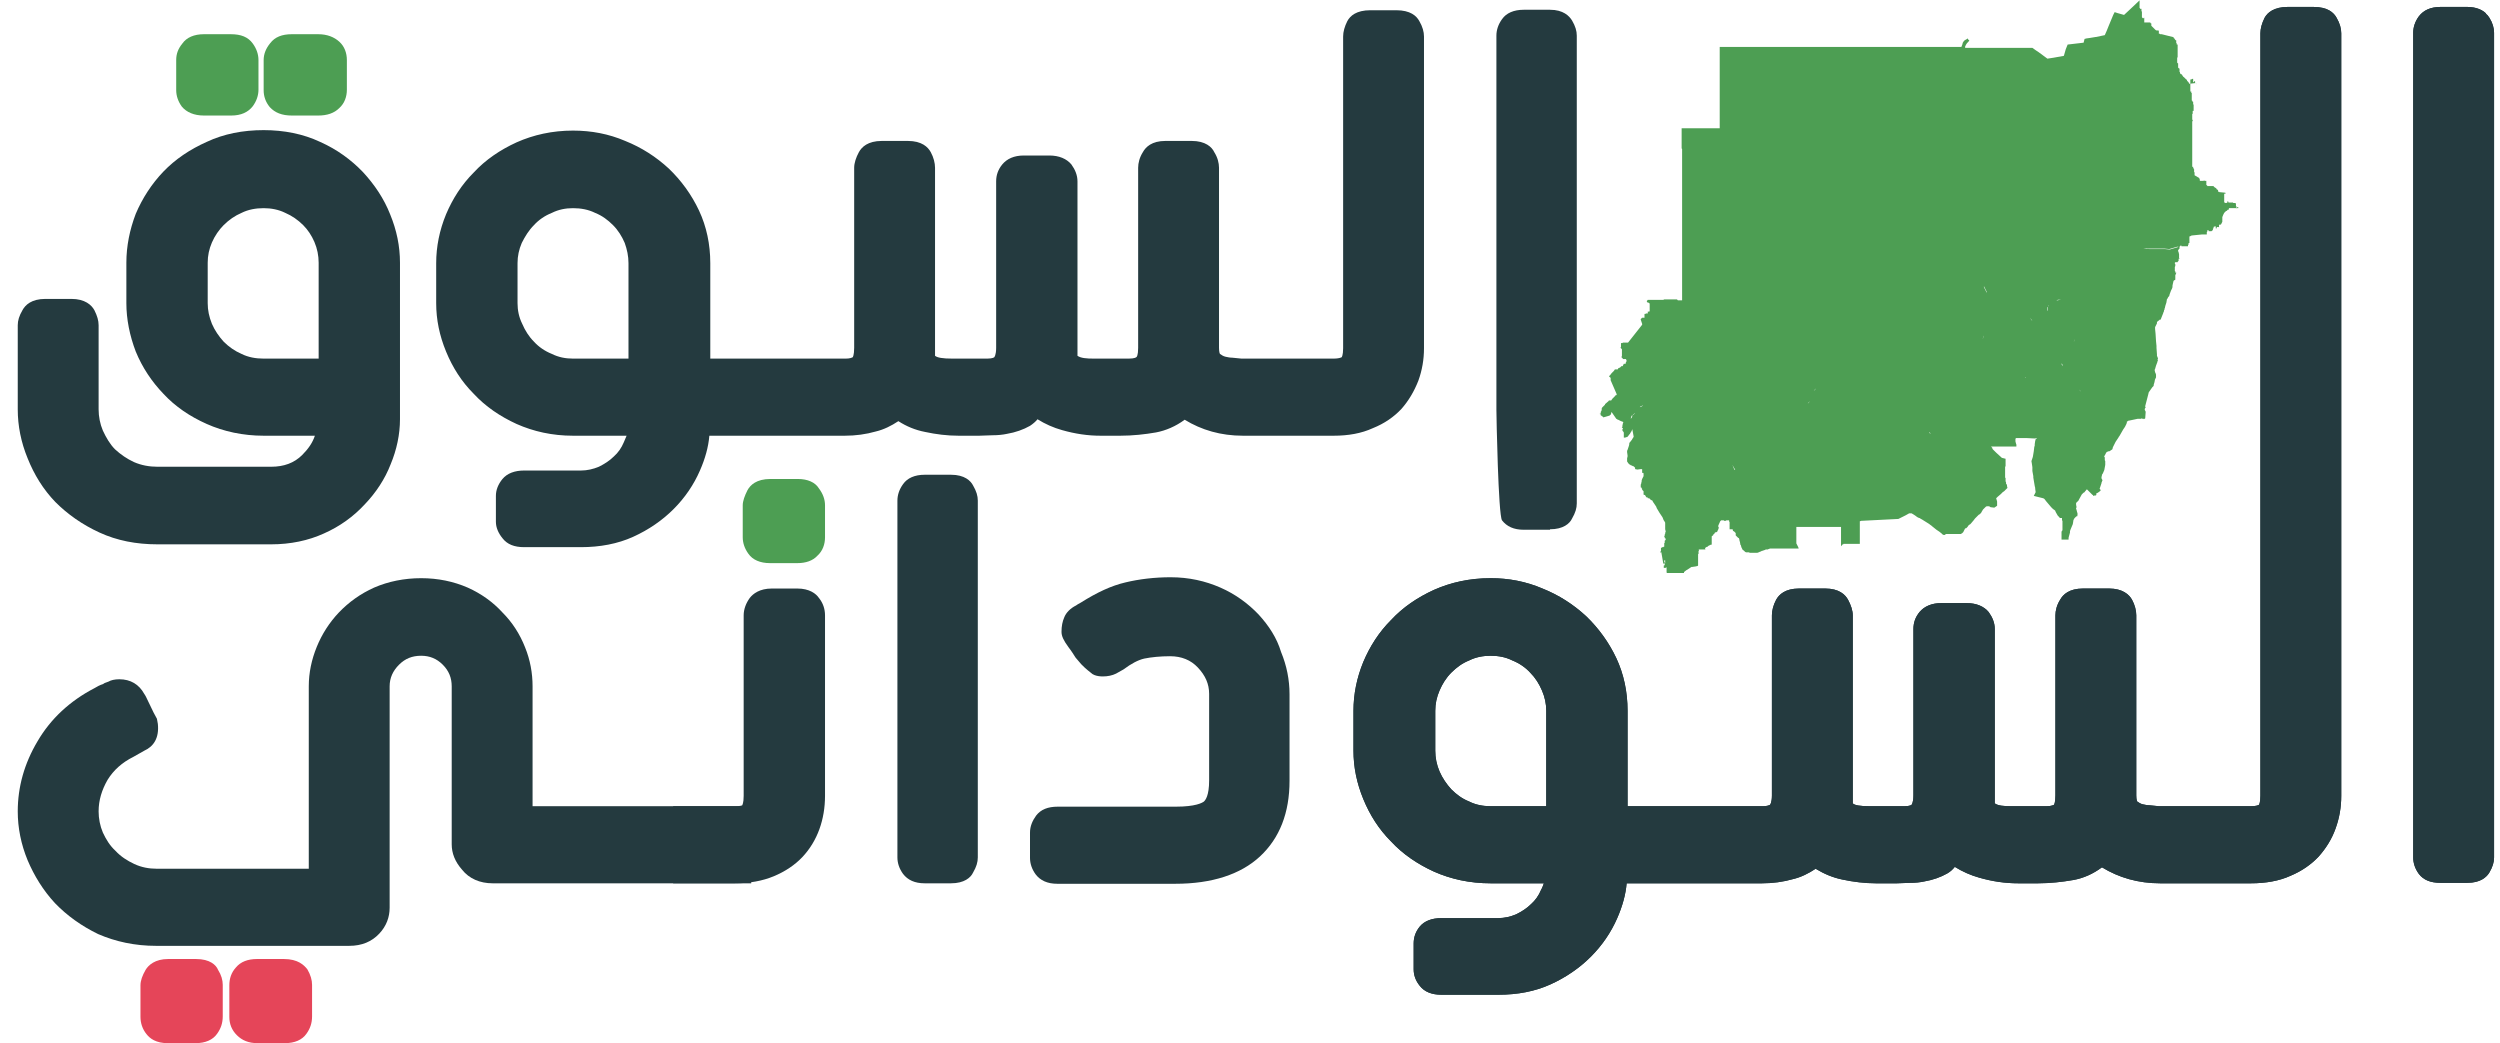 <svg width="139" height="58" viewBox="0 0 139 58" fill="none" xmlns="http://www.w3.org/2000/svg">
<path d="M21.691 11.914C21.351 11.051 20.828 10.267 20.174 9.561C19.521 8.882 18.737 8.307 17.796 7.888C16.855 7.444 15.783 7.235 14.659 7.235C13.509 7.235 12.437 7.444 11.496 7.888C10.555 8.307 9.744 8.856 9.091 9.535C8.437 10.215 7.914 11.025 7.548 11.888C7.209 12.777 7.026 13.692 7.026 14.607V16.855C7.026 17.743 7.209 18.658 7.548 19.547C7.914 20.436 8.437 21.22 9.091 21.9C9.744 22.605 10.555 23.154 11.496 23.573C12.437 23.991 13.509 24.226 14.659 24.226H17.508C17.377 24.618 17.142 24.958 16.802 25.298C16.358 25.742 15.783 25.951 15.077 25.951H8.751C8.307 25.951 7.862 25.873 7.444 25.69C7.052 25.507 6.712 25.272 6.398 24.984C6.111 24.697 5.902 24.331 5.719 23.939C5.562 23.573 5.483 23.154 5.483 22.762V18.083C5.483 17.822 5.405 17.56 5.248 17.247C5.091 16.959 4.725 16.619 3.967 16.619H2.529C1.745 16.619 1.405 16.959 1.249 17.247C1.066 17.56 0.987 17.822 0.987 18.083V22.762C0.987 23.677 1.17 24.592 1.536 25.481C1.902 26.396 2.399 27.206 3.078 27.912C3.758 28.592 4.568 29.167 5.536 29.611C6.503 30.056 7.575 30.265 8.751 30.265H15.077C16.149 30.265 17.142 30.056 18.005 29.663C18.893 29.271 19.652 28.722 20.279 28.043C20.906 27.389 21.403 26.631 21.717 25.821C22.057 25.011 22.239 24.148 22.239 23.311V14.607C22.239 13.692 22.057 12.803 21.691 11.914ZM17.717 19.939H14.659C14.214 19.939 13.796 19.861 13.43 19.678C13.064 19.521 12.724 19.286 12.437 18.998C12.175 18.711 11.94 18.371 11.783 18.005C11.626 17.613 11.548 17.247 11.548 16.855V14.607C11.548 14.214 11.626 13.848 11.783 13.482C11.94 13.117 12.175 12.777 12.437 12.515C12.724 12.228 13.064 11.992 13.43 11.836C13.796 11.653 14.214 11.574 14.659 11.574C15.077 11.574 15.495 11.653 15.861 11.836C16.227 11.992 16.567 12.228 16.855 12.515C17.116 12.777 17.325 13.09 17.482 13.456C17.639 13.822 17.717 14.214 17.717 14.607V19.939Z" fill="#243A3F"/>
<path d="M11.339 6.424H12.855C13.404 6.424 13.796 6.241 14.058 5.902C14.267 5.614 14.371 5.3 14.371 4.987V3.34C14.371 3.026 14.267 2.712 14.058 2.425C13.796 2.059 13.404 1.902 12.829 1.902H11.339C10.79 1.902 10.372 2.085 10.136 2.425C9.901 2.712 9.797 3 9.797 3.34V5.013C9.797 5.327 9.901 5.64 10.11 5.928C10.372 6.241 10.79 6.424 11.339 6.424Z" fill="#4D9E53"/>
<path d="M16.227 6.424H17.691C18.188 6.424 18.58 6.294 18.867 6.006C19.155 5.745 19.286 5.379 19.286 4.987V3.34C19.286 2.948 19.155 2.582 18.867 2.32C18.58 2.059 18.188 1.902 17.691 1.902H16.227C15.678 1.902 15.286 2.059 15.025 2.399C14.789 2.686 14.659 3 14.659 3.34V5.013C14.659 5.353 14.763 5.666 14.998 5.954C15.286 6.268 15.678 6.424 16.227 6.424Z" fill="#4D9E53"/>
<path d="M78.913 1.17C78.756 0.883 78.416 0.569 77.632 0.569H76.194C75.41 0.569 75.07 0.883 74.913 1.17C74.756 1.484 74.678 1.771 74.678 2.033V19.364C74.678 19.756 74.599 19.861 74.599 19.861C74.547 19.887 74.416 19.939 74.155 19.939H69.031L68.509 19.887C68.378 19.887 68.273 19.861 68.143 19.835C68.012 19.808 67.907 19.73 67.829 19.678C67.829 19.678 67.777 19.599 67.777 19.338V9.326C67.777 9.065 67.698 8.751 67.515 8.463C67.385 8.176 67.019 7.836 66.26 7.836H64.797C64.038 7.836 63.699 8.176 63.542 8.463C63.359 8.751 63.281 9.065 63.281 9.326V19.338C63.281 19.756 63.202 19.861 63.176 19.861C63.176 19.861 63.097 19.939 62.758 19.939H60.823C60.405 19.939 60.091 19.913 59.908 19.782V10.084C59.908 9.744 59.778 9.431 59.569 9.143C59.307 8.829 58.889 8.646 58.34 8.646H56.928C56.379 8.646 55.987 8.829 55.726 9.143C55.49 9.431 55.386 9.744 55.386 10.084V19.338C55.386 19.756 55.281 19.861 55.281 19.861C55.281 19.861 55.203 19.939 54.889 19.939H52.955C52.406 19.939 52.118 19.887 51.988 19.782V9.326C51.988 9.065 51.909 8.751 51.752 8.463C51.596 8.176 51.256 7.836 50.471 7.836H49.034C48.25 7.836 47.91 8.176 47.753 8.463C47.596 8.751 47.492 9.065 47.492 9.326V19.338C47.492 19.756 47.413 19.861 47.413 19.861C47.361 19.887 47.256 19.939 47.021 19.939H39.492V14.633C39.492 13.587 39.283 12.594 38.865 11.705C38.447 10.816 37.872 10.032 37.192 9.378C36.486 8.725 35.676 8.202 34.761 7.836C33.846 7.444 32.879 7.261 31.859 7.261C30.709 7.261 29.664 7.496 28.723 7.914C27.808 8.333 26.997 8.882 26.344 9.587C25.664 10.267 25.167 11.051 24.801 11.914C24.435 12.803 24.252 13.718 24.252 14.633V16.855C24.252 17.77 24.435 18.658 24.801 19.547C25.167 20.436 25.664 21.22 26.344 21.9C26.997 22.605 27.808 23.154 28.723 23.573C29.664 23.991 30.709 24.226 31.859 24.226H34.839C34.787 24.357 34.735 24.462 34.683 24.592C34.552 24.906 34.369 25.167 34.134 25.376C33.898 25.612 33.611 25.795 33.297 25.951C32.983 26.082 32.644 26.161 32.304 26.161H29.141C28.618 26.161 28.2 26.317 27.938 26.631C27.703 26.919 27.572 27.232 27.572 27.572V29.01C27.572 29.324 27.703 29.637 27.938 29.925C28.2 30.265 28.592 30.422 29.141 30.422H32.304C33.349 30.422 34.343 30.239 35.205 29.846C36.068 29.454 36.826 28.932 37.453 28.304C38.081 27.677 38.578 26.945 38.917 26.161C39.205 25.507 39.388 24.854 39.44 24.226H46.969C47.57 24.226 48.145 24.148 48.694 23.991C49.138 23.886 49.557 23.677 49.949 23.416C50.393 23.703 50.89 23.913 51.439 24.017C52.04 24.148 52.667 24.226 53.295 24.226H54.445C54.68 24.226 54.942 24.2 55.203 24.2C55.464 24.2 55.752 24.174 55.987 24.122C56.458 24.043 56.902 23.886 57.268 23.677C57.425 23.573 57.582 23.442 57.686 23.311C58.105 23.573 58.575 23.782 59.046 23.913C59.778 24.122 60.483 24.226 61.189 24.226H62.287C62.993 24.226 63.673 24.148 64.274 24.043C64.823 23.939 65.372 23.703 65.868 23.337C66.809 23.913 67.881 24.226 69.11 24.226H74.155C74.965 24.226 75.697 24.096 76.325 23.808C76.978 23.547 77.501 23.181 77.919 22.736C78.311 22.292 78.625 21.769 78.86 21.168C79.069 20.593 79.174 19.991 79.174 19.364V2.033C79.174 1.771 79.096 1.484 78.913 1.17ZM34.944 19.939H31.859C31.441 19.939 31.049 19.861 30.683 19.678C30.291 19.521 29.951 19.286 29.69 18.998C29.402 18.711 29.193 18.371 29.036 18.005C28.853 17.639 28.775 17.247 28.775 16.855V14.633C28.775 14.241 28.853 13.874 29.01 13.509C29.193 13.143 29.402 12.803 29.69 12.515C29.951 12.228 30.291 11.992 30.683 11.836C31.049 11.653 31.441 11.574 31.859 11.574C32.304 11.574 32.722 11.653 33.088 11.836C33.48 11.992 33.794 12.228 34.081 12.515C34.369 12.803 34.578 13.143 34.735 13.509C34.866 13.874 34.944 14.241 34.944 14.633V19.939Z" fill="#243A3F"/>
<path d="M86.18 29.428C86.911 29.428 87.277 29.115 87.408 28.827C87.591 28.513 87.669 28.252 87.669 27.991V1.981C87.669 1.719 87.591 1.458 87.408 1.144C87.251 0.883 86.911 0.543 86.18 0.543H84.716C84.167 0.543 83.748 0.726 83.513 1.066C83.304 1.353 83.2 1.667 83.2 1.981V22.788C83.2 23.102 83.304 28.644 83.513 28.932C83.775 29.271 84.167 29.454 84.716 29.454H86.18V29.428Z" fill="#243A3F"/>
<path d="M15.783 53.321H14.293C13.77 53.321 13.378 53.478 13.117 53.791C12.855 54.079 12.751 54.419 12.751 54.785V56.536C12.751 56.928 12.881 57.268 13.169 57.556C13.456 57.843 13.822 58 14.319 58H15.835C16.384 58 16.802 57.817 17.038 57.477C17.247 57.19 17.351 56.876 17.351 56.51V54.759C17.351 54.497 17.273 54.21 17.09 53.896C16.907 53.661 16.567 53.321 15.783 53.321Z" fill="#E54559"/>
<path d="M10.895 53.321H9.352C8.62 53.321 8.254 53.661 8.097 53.922C7.915 54.236 7.81 54.523 7.81 54.785V56.536C7.81 56.876 7.915 57.216 8.15 57.503C8.333 57.739 8.673 58 9.326 58H10.868C11.417 58 11.836 57.817 12.071 57.477C12.28 57.19 12.385 56.876 12.385 56.51V54.759C12.385 54.497 12.306 54.21 12.123 53.922C12.019 53.661 11.679 53.321 10.895 53.321Z" fill="#E54559"/>
<path d="M29.611 44.825H41.767V49.112H27.389C26.683 49.112 26.082 48.851 25.69 48.354C25.298 47.91 25.115 47.439 25.115 46.943V38.159C25.115 37.689 24.958 37.297 24.618 36.957C24.279 36.617 23.886 36.46 23.416 36.46C22.919 36.46 22.527 36.617 22.187 36.957C21.847 37.297 21.664 37.689 21.664 38.159V50.471C21.664 50.994 21.482 51.491 21.089 51.909C20.671 52.354 20.122 52.589 19.416 52.589H8.673C7.496 52.589 6.424 52.354 5.457 51.935C4.542 51.491 3.732 50.916 3.052 50.21C2.399 49.504 1.902 48.694 1.536 47.831C1.17 46.943 0.987 46.028 0.987 45.113C0.987 43.753 1.353 42.446 2.085 41.218C2.817 39.963 3.889 38.97 5.248 38.264C5.379 38.185 5.562 38.081 5.745 38.029C5.745 38.002 5.875 37.95 6.032 37.898C6.163 37.819 6.372 37.767 6.634 37.767C7.261 37.767 7.731 38.055 8.019 38.578C8.019 38.578 8.097 38.682 8.176 38.865L8.542 39.623L8.725 39.963L8.777 40.251C8.856 41.035 8.542 41.505 8.019 41.74L7.418 42.08C6.79 42.394 6.32 42.812 5.98 43.361C5.666 43.91 5.483 44.485 5.483 45.113C5.483 45.505 5.562 45.923 5.719 46.289C5.902 46.681 6.111 47.021 6.424 47.309C6.712 47.622 7.078 47.857 7.47 48.04C7.862 48.223 8.28 48.302 8.725 48.302H17.168V38.159C17.168 37.401 17.325 36.669 17.613 35.963C17.9 35.258 18.318 34.604 18.841 34.055C19.39 33.48 20.044 33.01 20.802 32.67C21.586 32.33 22.475 32.147 23.416 32.147C24.357 32.147 25.22 32.33 26.004 32.67C26.762 33.01 27.415 33.48 27.938 34.055C28.487 34.604 28.905 35.258 29.193 35.989C29.48 36.695 29.611 37.427 29.611 38.159V44.825Z" fill="#243A3F"/>
<path d="M45.871 34.212V44.25C45.871 44.904 45.766 45.531 45.557 46.106C45.348 46.681 45.034 47.204 44.616 47.648C44.198 48.093 43.649 48.459 43.021 48.72C42.394 48.981 41.662 49.112 40.852 49.112H37.427V44.825H40.904C41.191 44.825 41.27 44.773 41.27 44.773C41.27 44.747 41.348 44.668 41.348 44.25V34.212C41.348 33.872 41.479 33.532 41.688 33.245C41.871 33.01 42.237 32.722 42.917 32.722H44.328C45.008 32.722 45.374 33.01 45.531 33.245C45.766 33.532 45.871 33.872 45.871 34.212Z" fill="#243A3F"/>
<path d="M44.355 26.631H42.839C42.054 26.631 41.715 26.971 41.558 27.259C41.401 27.572 41.296 27.86 41.296 28.095V29.873C41.296 30.186 41.401 30.5 41.61 30.788C41.845 31.127 42.264 31.31 42.812 31.31H44.329C44.799 31.31 45.191 31.18 45.453 30.892C45.74 30.631 45.871 30.265 45.871 29.873V28.095C45.871 27.781 45.766 27.468 45.531 27.154C45.322 26.814 44.904 26.631 44.355 26.631Z" fill="#4D9E53"/>
<path d="M52.876 26.396H51.412C50.863 26.396 50.445 26.579 50.21 26.919C50.001 27.206 49.896 27.52 49.896 27.834V47.674C49.896 47.988 50.001 48.302 50.21 48.589C50.471 48.929 50.863 49.112 51.412 49.112H52.876C53.608 49.112 53.974 48.798 54.105 48.511C54.288 48.197 54.366 47.936 54.366 47.674V27.834C54.366 27.572 54.288 27.311 54.105 26.997C53.974 26.736 53.634 26.396 52.876 26.396Z" fill="#243A3F"/>
<path d="M69.972 34.16C69.397 33.559 68.692 33.036 67.855 32.67C67.019 32.304 66.104 32.095 65.084 32.095C64.195 32.095 63.333 32.199 62.575 32.382C61.79 32.565 61.006 32.931 60.091 33.506C59.987 33.559 59.856 33.637 59.83 33.663C59.516 33.82 59.281 34.055 59.176 34.316C59.072 34.552 59.02 34.813 59.02 35.127C59.02 35.362 59.124 35.597 59.412 35.989C59.595 36.225 59.699 36.408 59.804 36.565L60.117 36.931C60.248 37.061 60.379 37.192 60.483 37.27L60.745 37.48L60.849 37.532C60.98 37.584 61.137 37.61 61.32 37.61C61.581 37.61 61.843 37.558 62.052 37.453L62.47 37.218C62.888 36.904 63.28 36.695 63.62 36.617C64.012 36.538 64.509 36.486 65.058 36.486C65.685 36.486 66.208 36.695 66.6 37.114C67.019 37.558 67.228 38.029 67.228 38.578V43.387C67.228 44.25 67.019 44.485 66.94 44.564C66.835 44.642 66.47 44.851 65.372 44.851H58.81C58.261 44.851 57.869 45.008 57.608 45.348C57.399 45.635 57.268 45.949 57.268 46.289V47.701C57.268 48.014 57.373 48.328 57.582 48.615C57.843 48.955 58.235 49.138 58.784 49.138H65.346C67.385 49.138 68.979 48.615 70.051 47.622C71.149 46.603 71.698 45.191 71.698 43.413V38.604C71.698 37.793 71.541 37.009 71.227 36.251C70.992 35.467 70.547 34.787 69.972 34.16Z" fill="#243A3F"/>
<path d="M129.913 0.987C129.756 0.7 129.416 0.386 128.632 0.386H127.194C126.436 0.386 126.07 0.7 125.914 0.987C125.757 1.301 125.678 1.588 125.678 1.85V44.25C125.678 44.642 125.6 44.747 125.6 44.747C125.548 44.773 125.443 44.825 125.155 44.825H120.032L119.509 44.773C119.378 44.773 119.274 44.747 119.143 44.721C119.012 44.694 118.908 44.616 118.829 44.564C118.829 44.564 118.777 44.485 118.777 44.224V34.212C118.777 33.951 118.699 33.637 118.542 33.349C118.385 33.062 118.019 32.722 117.261 32.722H115.823C115.039 32.722 114.699 33.062 114.542 33.349C114.359 33.637 114.281 33.951 114.281 34.212V44.224C114.281 44.642 114.203 44.747 114.203 44.747C114.176 44.747 114.098 44.825 113.784 44.825H111.824C111.405 44.825 111.092 44.799 110.909 44.668V34.97C110.909 34.63 110.778 34.317 110.569 34.029C110.308 33.715 109.889 33.532 109.34 33.532H107.929C107.406 33.532 106.988 33.715 106.726 34.029C106.491 34.317 106.386 34.63 106.386 34.97V44.224C106.386 44.642 106.282 44.747 106.282 44.747C106.282 44.747 106.203 44.825 105.89 44.825H103.955C103.406 44.825 103.119 44.773 103.014 44.668V34.212C103.014 33.951 102.91 33.637 102.753 33.349C102.596 33.062 102.256 32.722 101.472 32.722H100.034C99.25 32.722 98.91 33.062 98.753 33.349C98.597 33.637 98.518 33.951 98.518 34.212V44.224C98.518 44.642 98.414 44.747 98.414 44.747C98.361 44.773 98.257 44.825 98.021 44.825H90.493V39.519C90.493 38.473 90.284 37.48 89.866 36.591C89.447 35.702 88.872 34.918 88.193 34.264C87.487 33.611 86.676 33.088 85.761 32.722C84.847 32.33 83.879 32.147 82.886 32.147C81.71 32.147 80.664 32.382 79.723 32.8C78.808 33.219 77.998 33.768 77.344 34.473C76.665 35.153 76.168 35.937 75.802 36.8C75.436 37.689 75.253 38.604 75.253 39.519V41.74C75.253 42.655 75.436 43.544 75.802 44.433C76.168 45.322 76.665 46.106 77.344 46.786C77.998 47.492 78.808 48.04 79.723 48.459C80.664 48.877 81.71 49.112 82.886 49.112H85.84C85.788 49.243 85.761 49.347 85.683 49.478C85.552 49.792 85.369 50.053 85.134 50.262C84.899 50.498 84.611 50.681 84.298 50.837C83.984 50.968 83.644 51.047 83.304 51.047H80.141C79.618 51.047 79.2 51.203 78.939 51.517C78.704 51.805 78.599 52.118 78.599 52.458V53.896C78.599 54.21 78.704 54.523 78.939 54.811C79.2 55.151 79.618 55.307 80.141 55.307H83.304C84.376 55.307 85.343 55.124 86.206 54.732C87.069 54.34 87.827 53.818 88.454 53.19C89.081 52.563 89.578 51.831 89.918 51.047C90.205 50.393 90.388 49.739 90.441 49.112H97.969C98.57 49.112 99.145 49.034 99.694 48.877C100.139 48.772 100.557 48.563 100.949 48.302C101.42 48.589 101.916 48.798 102.439 48.903C103.04 49.034 103.694 49.112 104.295 49.112H105.472C105.707 49.112 105.942 49.086 106.203 49.086C106.491 49.086 106.752 49.06 106.988 49.008C107.458 48.929 107.903 48.772 108.269 48.563C108.452 48.459 108.582 48.328 108.687 48.197C109.105 48.459 109.576 48.668 110.046 48.798C110.778 49.008 111.484 49.112 112.216 49.112H113.314C113.993 49.112 114.673 49.034 115.274 48.929C115.849 48.825 116.372 48.589 116.869 48.223C117.81 48.798 118.882 49.112 120.11 49.112H125.155C125.966 49.112 126.724 48.981 127.351 48.694C127.979 48.432 128.501 48.066 128.92 47.622C129.312 47.178 129.652 46.655 129.861 46.054C130.07 45.479 130.174 44.877 130.174 44.25V1.85C130.174 1.588 130.096 1.301 129.913 0.987ZM85.971 44.825H82.886C82.442 44.825 82.049 44.747 81.683 44.564C81.291 44.407 80.978 44.172 80.69 43.884C80.429 43.596 80.194 43.257 80.037 42.891C79.88 42.525 79.801 42.133 79.801 41.74V39.519C79.801 39.126 79.88 38.761 80.037 38.395C80.194 38.029 80.403 37.689 80.69 37.401C80.978 37.114 81.291 36.878 81.683 36.721C82.049 36.538 82.442 36.46 82.886 36.46C83.33 36.46 83.722 36.538 84.088 36.721C84.481 36.878 84.82 37.114 85.082 37.401C85.369 37.689 85.579 38.029 85.735 38.395C85.892 38.761 85.971 39.126 85.971 39.519V44.825Z" fill="#243A3F"/>
<path d="M129.913 0.987C129.756 0.7 129.416 0.386 128.632 0.386H127.194C126.436 0.386 126.07 0.7 125.914 0.987C125.757 1.301 125.678 1.588 125.678 1.85V44.25C125.678 44.642 125.6 44.747 125.6 44.747C125.548 44.773 125.443 44.825 125.155 44.825H120.032L119.509 44.773C119.378 44.773 119.274 44.747 119.143 44.721C119.012 44.694 118.908 44.616 118.829 44.564C118.829 44.564 118.777 44.485 118.777 44.224V34.212C118.777 33.951 118.699 33.637 118.542 33.349C118.385 33.062 118.019 32.722 117.261 32.722H115.823C115.039 32.722 114.699 33.062 114.542 33.349C114.359 33.637 114.281 33.951 114.281 34.212V44.224C114.281 44.642 114.203 44.747 114.203 44.747C114.176 44.747 114.098 44.825 113.784 44.825H111.824C111.405 44.825 111.092 44.799 110.909 44.668V34.97C110.909 34.63 110.778 34.317 110.569 34.029C110.308 33.715 109.889 33.532 109.34 33.532H107.929C107.406 33.532 106.988 33.715 106.726 34.029C106.491 34.317 106.386 34.63 106.386 34.97V44.224C106.386 44.642 106.282 44.747 106.282 44.747C106.282 44.747 106.203 44.825 105.89 44.825H103.955C103.406 44.825 103.119 44.773 103.014 44.668V34.212C103.014 33.951 102.91 33.637 102.753 33.349C102.596 33.062 102.256 32.722 101.472 32.722H100.034C99.25 32.722 98.91 33.062 98.753 33.349C98.597 33.637 98.518 33.951 98.518 34.212V44.224C98.518 44.642 98.414 44.747 98.414 44.747C98.361 44.773 98.257 44.825 98.021 44.825H90.493V39.519C90.493 38.473 90.284 37.48 89.866 36.591C89.447 35.702 88.872 34.918 88.193 34.264C87.487 33.611 86.676 33.088 85.761 32.722C84.847 32.33 83.879 32.147 82.886 32.147C81.71 32.147 80.664 32.382 79.723 32.8C78.808 33.219 77.998 33.768 77.344 34.473C76.665 35.153 76.168 35.937 75.802 36.8C75.436 37.689 75.253 38.604 75.253 39.519V41.74C75.253 42.655 75.436 43.544 75.802 44.433C76.168 45.322 76.665 46.106 77.344 46.786C77.998 47.492 78.808 48.04 79.723 48.459C80.664 48.877 81.71 49.112 82.886 49.112H85.84C85.788 49.243 85.761 49.347 85.683 49.478C85.552 49.792 85.369 50.053 85.134 50.262C84.899 50.498 84.611 50.681 84.298 50.837C83.984 50.968 83.644 51.047 83.304 51.047H80.141C79.618 51.047 79.2 51.203 78.939 51.517C78.704 51.805 78.599 52.118 78.599 52.458V53.896C78.599 54.21 78.704 54.523 78.939 54.811C79.2 55.151 79.618 55.307 80.141 55.307H83.304C84.376 55.307 85.343 55.124 86.206 54.732C87.069 54.34 87.827 53.818 88.454 53.19C89.081 52.563 89.578 51.831 89.918 51.047C90.205 50.393 90.388 49.739 90.441 49.112H97.969C98.57 49.112 99.145 49.034 99.694 48.877C100.139 48.772 100.557 48.563 100.949 48.302C101.42 48.589 101.916 48.798 102.439 48.903C103.04 49.034 103.694 49.112 104.295 49.112H105.472C105.707 49.112 105.942 49.086 106.203 49.086C106.491 49.086 106.752 49.06 106.988 49.008C107.458 48.929 107.903 48.772 108.269 48.563C108.452 48.459 108.582 48.328 108.687 48.197C109.105 48.459 109.576 48.668 110.046 48.798C110.778 49.008 111.484 49.112 112.216 49.112H113.314C113.993 49.112 114.673 49.034 115.274 48.929C115.849 48.825 116.372 48.589 116.869 48.223C117.81 48.798 118.882 49.112 120.11 49.112H125.155C125.966 49.112 126.724 48.981 127.351 48.694C127.979 48.432 128.501 48.066 128.92 47.622C129.312 47.178 129.652 46.655 129.861 46.054C130.07 45.479 130.174 44.877 130.174 44.25V1.85C130.174 1.588 130.096 1.301 129.913 0.987ZM85.971 44.825H82.886C82.442 44.825 82.049 44.747 81.683 44.564C81.291 44.407 80.978 44.172 80.69 43.884C80.429 43.596 80.194 43.257 80.037 42.891C79.88 42.525 79.801 42.133 79.801 41.74V39.519C79.801 39.126 79.88 38.761 80.037 38.395C80.194 38.029 80.403 37.689 80.69 37.401C80.978 37.114 81.291 36.878 81.683 36.721C82.049 36.538 82.442 36.46 82.886 36.46C83.33 36.46 83.722 36.538 84.088 36.721C84.481 36.878 84.82 37.114 85.082 37.401C85.369 37.689 85.579 38.029 85.735 38.395C85.892 38.761 85.971 39.126 85.971 39.519V44.825Z" fill="#243A3F"/>
<path d="M138.67 1.824V47.674C138.67 47.936 138.592 48.197 138.409 48.511C138.252 48.772 137.912 49.086 137.18 49.086H135.69C135.141 49.086 134.749 48.929 134.488 48.589C134.278 48.302 134.174 47.988 134.174 47.674V1.824C134.174 1.51 134.278 1.196 134.488 0.909C134.749 0.569 135.141 0.386 135.69 0.386H137.18C137.703 0.386 138.043 0.569 138.226 0.752V0.778C138.304 0.83 138.356 0.909 138.409 0.987C138.592 1.275 138.67 1.562 138.67 1.824Z" fill="#243A3F"/>
<path d="M138.67 1.824V47.674C138.67 47.936 138.592 48.197 138.409 48.511C138.252 48.772 137.912 49.086 137.18 49.086H135.69C135.141 49.086 134.749 48.929 134.488 48.589C134.278 48.302 134.174 47.988 134.174 47.674V1.824C134.174 1.51 134.278 1.196 134.488 0.909C134.749 0.569 135.141 0.386 135.69 0.386H137.18C137.703 0.386 138.043 0.569 138.226 0.752V0.778C138.304 0.83 138.356 0.909 138.409 0.987C138.592 1.275 138.67 1.562 138.67 1.824Z" fill="#243A3F"/>
<path d="M124.476 11.574H124.45V11.522H124.371V11.548V11.574L124.345 11.6V11.47H124.319V11.496V11.522V11.339V11.313H124.293V11.287H124.267H124.24H124.214H124.188H124.162V11.261H124.188H123.848H123.874H123.901V11.234V11.208H123.874H123.848H123.822V11.234H123.848V11.261H123.822L123.796 11.287H123.77H123.744H123.718V11.261H123.691H123.665V11.234V11.208V11.182V11.156V11.13V10.842V10.816V10.79L123.691 10.764H123.718H123.744V10.738L123.718 10.711H123.691L123.43 10.685H123.404L123.378 10.659H123.352H123.326V10.607V10.581L123.299 10.555L123.273 10.529H123.247V10.502L123.221 10.476L123.195 10.45L123.143 10.424L123.116 10.398L123.09 10.372L123.064 10.346H123.038H123.012H122.986H122.96H122.933H122.907H122.881H122.855H122.829H122.803H122.777H122.75H122.724V10.319L122.698 10.293H122.672V10.11V10.084V10.058H122.646H122.62H122.594H122.567V10.032H122.541L122.515 10.058H122.489H122.463H122.437H122.411H122.384H122.358H122.332L122.306 10.032V10.006V9.98V9.953L122.28 9.927V9.901L122.018 9.744V9.718V9.692V9.666V9.64V9.614V9.587L121.992 9.561V9.535V9.483V9.457V9.431V9.405H121.966V9.378V9.352L121.94 9.326V9.3V9.274H121.914H121.888V9.065V9.039V9.012V8.986V8.96V8.934V8.882V8.751V8.725V8.699V8.673V8.646V8.62V8.463V8.411V8.385V8.359V8.333V8.28V8.254V8.228V8.202V8.176V8.15V8.124V8.019V7.993V7.967V7.836V7.758V7.731V7.705V7.679V7.653V7.627V7.601V7.575V7.549V7.522V7.496V7.47V7.444V6.921V6.895V6.869V6.843V6.79V6.764V6.738H121.914V6.712V6.686V6.66H121.888V6.634V6.607V6.581V6.555V6.529V6.503V6.477V6.451V6.398V6.372V6.346L121.914 6.32V6.294V6.241V6.215V6.189V6.137V6.163H121.94H121.966V6.137V6.032V6.006V5.954V5.928V5.902V5.876V5.849V5.823L121.94 5.797V5.771V5.719V5.693V5.666L121.914 5.64H121.888V5.614V5.588H121.862V5.562V5.327V5.353V5.3V5.274V5.248V5.222V5.196V5.17H121.836V5.144V5.117V5.091H121.809H121.783V4.516V4.49V4.464V4.438L121.809 4.412H121.836H121.862L121.888 4.386H121.914H121.94V4.412V4.438V4.464V4.49V4.516V4.542V4.568H121.966H121.992V4.542V4.516H122.018H122.045V4.542V4.568V4.595L122.071 4.621L122.097 4.647V4.673H122.123L122.097 4.647L122.071 4.621H122.045L121.6 4.673L121.574 4.647V4.673V4.699V4.725V4.751V4.778V4.804H121.6H121.626H121.653V4.778L121.679 4.804L121.705 4.778V4.751L121.731 4.725V4.673L121.705 4.621L121.679 4.568L121.653 4.542L121.626 4.516L121.6 4.49V4.464L121.574 4.438V4.412H121.548L121.522 4.386L121.496 4.359L121.47 4.333L121.443 4.307L121.417 4.281H121.391V4.255L121.365 4.229L121.339 4.203V4.176L121.313 4.15L121.287 4.124H121.26L121.234 4.098L121.208 4.072V4.046V4.02L121.182 3.993V3.967V3.941V3.915V3.889V3.863V3.837V3.81H121.156L121.13 3.784L121.104 3.758V3.732V3.706V3.601V3.575V3.549V3.523H121.077V3.497H121.051V3.471V3.444V3.418V3.392V3.34V3.314V3.288V3.261V3.235V3.209L121.077 3.183V3.157V3.131V2.686V2.66V2.634V2.608V2.53V2.503V2.477H121.051H121.025V2.451V2.425V2.399H120.999V2.373V2.294V2.268V2.242H120.973L120.947 2.216L120.921 2.19V2.164L120.894 2.137H120.868V2.111L120.842 2.085V2.059H120.816L120.189 1.902H120.163H120.136H120.11L120.084 1.876H120.058H120.032V1.85V1.824V1.798V1.771V1.745V1.719L120.006 1.693H119.98H119.953H119.927H119.901L119.849 1.667L119.666 1.484L119.64 1.458L119.614 1.432V1.405V1.379V1.353V1.327V1.301H119.587L119.561 1.275V1.249H119.535H119.509H119.483H119.457H119.431H119.404H119.378H119.352H119.326H119.3H119.274H119.248H119.221V0.987H119.195V1.013H119.169H119.143L119.117 0.987L119.091 0.961V0.752V0.726V0.7V0.647L119.065 0.621V0.595V0.569V0.543V0.517V0.491H119.038H119.012H118.986V0.464L118.96 0.438V0.412V0.386V0.36V0.334V0.308V0.151V0.125V0.098V0.072V0.046V0.02L118.49 0.464L118.097 0.83L117.731 0.726L117.575 0.674L117.496 0.83L117.235 1.458L117.13 1.719L117.026 1.954L116.895 1.981L116.529 2.059H116.503L116.189 2.111L116.006 2.137L115.902 2.164L115.875 2.268L115.849 2.373L114.961 2.477L114.908 2.608L114.856 2.739L114.751 3.105L114.176 3.209L113.836 3.261L113.34 2.895L113.183 2.791L113 2.66H112.974H112.765H112.556H112.346H112.137H111.928H111.719H111.667H111.484H111.405H109.994H109.889H109.445H109.314H109.262V2.582L109.288 2.53L109.314 2.477L109.366 2.399L109.445 2.32L109.497 2.242L109.445 2.216L109.419 2.164L109.393 2.137L109.366 2.164L109.288 2.216H109.262L109.183 2.294L109.131 2.373L109.105 2.477L109.053 2.608H109.027H108.922H108.896H108.817H108.608H108.425H108.216H108.007H107.798H107.589H107.38H107.171H106.961H106.752H106.543H106.334H106.125H105.916H105.707H105.498H105.288H105.079H104.87H104.661H104.504H104.295H104.086H103.877H103.668H103.459H103.249H103.04H102.831H102.622H102.413H102.204H101.995H101.786H101.576H101.367H101.158H100.949H100.74H100.583H100.374H100.165H99.956H99.747H99.537H99.328H99.119H98.91H98.701H98.492H98.283H98.074H97.865H97.655H97.446H97.237H97.028H96.819H96.61H96.401H96.192H95.982H95.773H95.616V3.157V3.784V4.412V5.039V5.666V6.059V6.268V6.895V7.026V7.13L100.897 7.156V7.784V7.81V7.758V7.13L95.616 7.104V7.13H95.407H95.094H94.832H94.571H94.283H94.048H93.865H93.525H93.499V7.418V7.705V7.993V8.254L93.525 8.28V14.973V15.051V16.018V16.07V16.123V16.201V16.332V16.541V16.567V16.645V16.698H93.499H93.473H93.447H93.421H93.368H93.342H93.29L93.264 16.672L93.238 16.645H93.212H93.133H93.107H93.081H93.002H92.976H92.95H92.898H92.846H92.819H92.741H92.715H92.689H92.662H92.636H92.61H92.584H92.558H92.532L92.48 16.672H92.453H92.427H92.401H92.375H92.349H92.218H92.192H92.166H92.14H92.114H92.087H92.061H92.035H92.009H91.957H91.931H91.904H91.878H91.852H91.826H91.8H91.774H91.695H91.669H91.643H91.617L91.591 16.698V16.724H91.565V16.75V16.776L91.591 16.802L91.617 16.828H91.643H91.669L91.695 16.855L91.722 16.881V16.907V16.933V16.959V16.985V17.011V17.038V17.064V17.09V17.116V17.142V17.168V17.194V17.221V17.247V17.273V17.299L91.695 17.325H91.669H91.643H91.617V17.351V17.377V17.404V17.43H91.591H91.565H91.538H91.512L91.486 17.456H91.46H91.434V17.482V17.508V17.534V17.56V17.587V17.613V17.639V17.665H91.408H91.382H91.356H91.329H91.303L91.277 17.691L91.251 17.717L91.225 17.743V17.77L91.251 17.848L91.303 18.005V18.031V18.057L90.519 19.05H90.388H90.362H90.336H90.31H90.284H90.258H90.231L90.205 19.076H90.127V19.103V19.286L90.101 19.338L90.127 19.364L90.153 19.39L90.179 19.416V19.469V19.547V19.599V19.652V19.678V19.704V19.73V19.756V19.782V19.808L90.153 19.835V19.861L90.179 19.887L90.205 19.913L90.231 19.939V19.965H90.258H90.284H90.31H90.336H90.362H90.388H90.414V19.991V20.018L90.441 20.044V20.07L90.388 20.174V20.201V20.227H90.31H90.284L90.258 20.279L90.231 20.331V20.357H90.153L90.075 20.436L89.996 20.462L89.97 20.488L89.944 20.54H89.918H89.865H89.839H89.813H89.787L89.735 20.619L89.709 20.645L89.683 20.671L89.604 20.75L89.526 20.854L89.499 20.88L89.473 20.906V20.933V20.959H89.499L89.526 20.985L89.552 21.011V21.037V21.063V21.089V21.116V21.142L89.892 21.926V21.952H89.865V21.978H89.839H89.813V22.004L89.63 22.187V22.213H89.604V22.24L89.578 22.266H89.552H89.526H89.499H89.473H89.447V22.292L89.264 22.449L89.238 22.475V22.501L89.081 22.658L89.055 22.71V22.736V22.762V22.788V22.815L89.029 22.841V22.867L89.003 22.893V22.945V22.971V22.998H88.977H88.951V23.024H88.977L89.003 23.05V23.076V23.102H89.029L89.055 23.128L89.081 23.154H89.107L89.133 23.181V23.207L89.238 23.181L89.421 23.128L89.499 23.102L89.578 23.024V22.919L89.63 22.945L89.865 23.285L89.918 23.311L89.944 23.337H89.97L90.127 23.416L90.205 23.442L90.258 23.468L90.231 23.547L90.205 23.677V23.703V23.73L90.179 23.756V23.782H90.205L90.231 23.808V23.834V23.86H90.205V23.886V23.913V23.939L90.231 23.965V23.991H90.258V24.017L90.284 24.043V24.069V24.096V24.122V24.148V24.2V24.226V24.252V24.279V24.305V24.331H90.31H90.362L90.414 24.305H90.441H90.467L90.493 24.279L90.519 24.252L90.597 24.148L90.624 24.122L90.65 24.069L90.702 23.991L90.728 23.939L90.754 23.86L90.833 24.279L90.806 24.331L90.754 24.409L90.728 24.462L90.702 24.488L90.624 24.592L90.597 24.618L90.571 24.645H90.597L90.571 24.775L90.545 24.854L90.493 25.011L90.467 25.063V25.141L90.493 25.324V25.376L90.467 25.481V25.507V25.586V25.638V25.664L90.493 25.69L90.519 25.742L90.545 25.769L90.571 25.795L90.597 25.821L90.65 25.847L90.676 25.873H90.702L90.754 25.899L90.806 25.925H90.833L90.885 25.978L90.911 26.004V26.082L91.042 26.108L91.225 26.082H91.303V26.187V26.265V26.291H91.329H91.356L91.382 26.317V26.344V26.422V26.448V26.474L91.303 26.631L91.277 26.71V26.736V26.762L91.251 26.866V26.893L91.225 26.945V26.971V26.997V27.023V27.049V27.076V27.102H91.251L91.277 27.128V27.154L91.303 27.18V27.206V27.232L91.329 27.259L91.356 27.285L91.382 27.311V27.337V27.363V27.389V27.415V27.442V27.468V27.494L91.408 27.52H91.434H91.46L91.538 27.651H91.565H91.591L91.617 27.677V27.703H91.643H91.669H91.695L91.722 27.729L91.748 27.755L91.774 27.781L91.8 27.808H91.826L91.878 27.834V27.86L91.904 27.886V27.912L91.931 27.938L91.983 28.017L92.035 28.095L92.087 28.174L92.114 28.252L92.27 28.513L92.427 28.749L92.453 28.801L92.48 28.879L92.506 28.932L92.558 29.01L92.584 29.062V29.115V29.167V29.245V29.324V29.376V29.428L92.61 29.533V29.559V29.585L92.584 29.611V29.637V29.663V29.69L92.558 29.716V29.742V29.768V29.794H92.532V29.82V29.846H92.558V29.873V29.899V29.925H92.584L92.61 29.951V29.977V30.003V30.029H92.584V30.056H92.558V30.082V30.108V30.134V30.16V30.186H92.532V30.212V30.239V30.265V30.291V30.317V30.343V30.369V30.395H92.506L92.48 30.422H92.453H92.427L92.401 30.448H92.375L92.349 30.474V30.5V30.526V30.552V30.578V30.605V30.631L92.323 30.683H92.297V30.709H92.323H92.349H92.375V30.735L92.48 31.337H92.506H92.532H92.558V31.31V31.284V31.258L92.532 31.232V31.206V31.18V31.154H92.558H92.584V31.18V31.206V31.232V31.258V31.284V31.31L92.558 31.337V31.363V31.389V31.415L92.532 31.441H92.506V31.467V31.493V31.52V31.546V31.572H92.532H92.558H92.584H92.61L92.636 31.546H92.662V31.859V31.833L92.689 31.859H92.715H92.741H92.767H92.793H92.819H92.846H92.872H92.898H92.924H92.95H92.976H93.002H93.028H93.055H93.081H93.107H93.133H93.159H93.185H93.212H93.238H93.264H93.29H93.316H93.342H93.368H93.394H93.421H93.447H93.473H93.499H93.525H93.551H93.578H93.604H93.63V31.833V31.807L93.76 31.703L93.813 31.676L94.048 31.52H94.1L94.283 31.493L94.388 31.467L94.414 31.441V31.232V31.206V31.18V31.154V31.127V31.101V31.075V31.049V31.023V30.997V30.971V30.944V30.918V30.892V30.866V30.84V30.814L94.44 30.788V30.761V30.735V30.709V30.683V30.657V30.631L94.466 30.605V30.578L94.44 30.552H94.832L94.806 30.526V30.5V30.474L94.832 30.448L94.858 30.422H94.885L94.911 30.395H94.937H94.963V30.369L94.989 30.343H95.015L95.041 30.317H95.067L95.094 30.291H95.12H95.146L95.172 30.265V30.239V30.212V30.186V30.16V30.134V30.108V30.082V30.056V30.029V30.003V29.977V29.951V29.925V29.899V29.873V29.846V29.82L95.198 29.794H95.224V29.768H95.251V29.716H95.277L95.303 29.69L95.329 29.663V29.637L95.355 29.611H95.381V29.585H95.407H95.433H95.46V29.559H95.486V29.533L95.538 29.428L95.564 29.35V29.324L95.538 29.297V29.271V29.245V29.219L95.643 28.984L95.669 28.958L95.695 28.932H95.721H95.747H95.773H95.799H95.826H95.852V28.958H95.878H95.904H95.93H95.956L95.982 28.932H96.008H96.035H96.061H96.087H96.113H96.139V28.958V28.984L96.165 29.036V29.088V29.141V29.219V29.271V29.297V29.324V29.35V29.376V29.402V29.428H96.192H96.218H96.244H96.27H96.296H96.322L96.348 29.454V29.48V29.507L96.374 29.533H96.401L96.427 29.559L96.453 29.585L96.479 29.611L96.505 29.637V29.663V29.69V29.716V29.742V29.768L96.531 29.794L96.584 29.846L96.61 29.873L96.636 29.899L96.688 29.925L96.714 30.029V30.056L96.74 30.134L96.767 30.291L96.793 30.317L96.819 30.422L96.845 30.474L96.871 30.526L96.897 30.578L96.95 30.605L96.976 30.631L97.002 30.657L97.028 30.683L97.08 30.709H97.106H97.133H97.159H97.185H97.211H97.237L97.289 30.735H97.342H97.368H97.394H97.42H97.446H97.472H97.525H97.551H97.603H97.655H97.681H97.708L97.786 30.709L97.838 30.683L97.917 30.657L97.943 30.631H97.969L98.047 30.605L98.126 30.578L98.178 30.552H98.204H98.231H98.257H98.283L98.335 30.526L98.413 30.5H98.518H98.544H98.623H98.727H98.936H99.067H99.119H99.198H99.224H99.302H99.355H99.433H99.459H99.616H99.721H99.799H99.825H99.851H99.877H99.903H99.93H99.982H100.008L99.982 30.422L99.956 30.369L99.877 30.212V30.108V30.082V29.297H100.217H100.688H100.975H101.315H101.498H102.256H102.361V29.324V30.265V30.343V30.369L102.387 30.343L102.413 30.317L102.439 30.291V30.265H102.465H102.491V30.239H102.518H102.753H103.171H103.406V30.108V29.69V29.663V28.984L103.485 28.958L105.55 28.853L105.811 28.723L105.968 28.644L106.151 28.54H106.203H106.256H106.282L106.413 28.618L106.491 28.67L106.596 28.749L106.7 28.801H106.726L106.805 28.853L106.857 28.879L107.275 29.141L107.301 29.167L107.38 29.219L107.406 29.245L107.537 29.35L107.667 29.454L107.746 29.507L107.824 29.559L107.955 29.663L107.981 29.69L108.007 29.716L108.059 29.742H108.086H108.112H108.138L108.164 29.716L108.19 29.69H108.321H108.687H108.817H108.87H108.896H108.922H108.974H109H109.027L109.053 29.663H109.079L109.105 29.637L109.131 29.611L109.157 29.585L109.183 29.533L109.21 29.48L109.236 29.428L109.262 29.376H109.314L109.34 29.35L109.393 29.297L109.445 29.219L109.471 29.193L109.497 29.167H109.523L109.576 29.115L109.732 28.932L109.811 28.827L109.915 28.723L109.942 28.696L109.968 28.67L109.994 28.644L110.02 28.618L110.072 28.592L110.098 28.566L110.124 28.54L110.151 28.513L110.177 28.461L110.255 28.33L110.307 28.278L110.412 28.174L110.464 28.147H110.595L110.673 28.2L110.883 28.226L110.961 28.174L111.039 28.121V27.991V27.938V27.912V27.886L110.987 27.703L111.066 27.625L111.249 27.468L111.353 27.363L111.432 27.311L111.484 27.259L111.51 27.232L111.536 27.206L111.615 27.128L111.588 27.023V26.971L111.562 26.919L111.536 26.893V26.866V26.84V26.814L111.51 26.762V26.71V26.683V26.657V26.631V26.605V26.579L111.484 26.553V26.5V26.37V26.317V26.265V26.161V26.082V26.004V25.951L111.51 25.925V25.769V25.664V25.586V25.533V25.507L111.301 25.455L111.275 25.429L110.987 25.167L110.856 25.037L110.752 24.932H110.804L110.7 24.828H111.405H112.111V24.775V24.749V24.723L112.085 24.645L112.059 24.54V24.514V24.488V24.435V24.409V24.383H112.085V24.357H112.111H112.425H112.66H112.686L113.183 24.383V24.357L113.131 24.226L113.157 24.331V24.357H113.235V24.383L113.209 24.409H113.183V24.435L113.157 24.514L113.131 24.697V24.775L113.105 24.854L113.078 25.089L113.026 25.403L112.948 25.638L112.974 25.795L113 25.978V26.187L113.052 26.474V26.553L113.131 27.023L113.157 27.128V27.18L113.183 27.363L113.131 27.468L113.078 27.572L113.392 27.651L113.601 27.703L113.653 27.729L113.68 27.755L113.758 27.86L114.046 28.2L114.15 28.304L114.229 28.357L114.281 28.409V28.435L114.307 28.487L114.412 28.67L114.49 28.749L114.516 28.775V28.801H114.542H114.568H114.595H114.621H114.647V28.827V28.853V28.879V28.905V28.932L114.673 28.958V28.984V29.01V29.036V29.062V29.088V29.115V29.141V29.167V29.193V29.219V29.245V29.271V29.297V29.324V29.35V29.376V29.402V29.428V29.454V29.48L114.621 29.559V29.585V29.611V29.637V29.663V29.69V29.716V29.742V29.768V29.794V29.82V29.846V29.899V29.925V29.977V30.003H114.647H114.699H114.725H114.778H114.83H114.856H114.908H114.961H114.987H115.013V29.899L115.091 29.611V29.585V29.559V29.533L115.117 29.454L115.248 29.141L115.274 28.984V28.958L115.3 28.879L115.326 28.853V28.827L115.353 28.801L115.379 28.775L115.405 28.749L115.457 28.696L115.483 28.723L115.509 28.644V28.618V28.566V28.54L115.483 28.461L115.457 28.357L115.431 28.278V28.252L115.457 28.2L115.431 28.069V28.043V27.991V27.964L115.457 27.938L115.483 27.912L115.536 27.86L115.562 27.834L115.588 27.781L115.745 27.494L115.771 27.468L115.823 27.415L115.849 27.389H115.875L116.006 27.232L116.032 27.206L116.085 27.259L116.137 27.311L116.163 27.337L116.189 27.363L116.215 27.389L116.241 27.415L116.268 27.442L116.32 27.494L116.346 27.52H116.372V27.546L116.398 27.572H116.424L116.451 27.546H116.477H116.503H116.529L116.555 27.52V27.494V27.468V27.442L116.581 27.415H116.607L116.686 27.363L116.79 27.285V27.259V27.232L116.738 27.18L116.843 26.866V26.84L116.895 26.71V26.683L116.869 26.657V26.631L116.843 26.605H116.79H116.817H116.843V26.579V26.553V26.527L116.869 26.422V26.396L116.921 26.317L116.999 26.134L117.052 25.847V25.795V25.69V25.638L117.026 25.586V25.429L116.999 25.403V25.376V25.35L117.026 25.324L117.078 25.22L117.104 25.167L117.13 25.141L117.156 25.115H117.182L117.235 25.089H117.287L117.444 24.984L117.47 24.906V24.88L117.601 24.618L117.627 24.566L117.679 24.488L117.784 24.331L117.81 24.279L117.836 24.252L118.045 23.886L118.15 23.73L118.176 23.677L118.228 23.573L118.254 23.494V23.468V23.442L118.307 23.416L118.333 23.39H118.359L118.855 23.285H118.882H118.908H118.96H118.986H119.038L119.091 23.259L119.117 23.285H119.143H119.169H119.195V23.311L119.274 23.259L119.3 22.893L119.248 22.788V22.736L119.274 22.684L119.3 22.658L119.274 22.605V22.579L119.457 21.874V21.848L119.483 21.795L119.666 21.534L119.692 21.508L119.718 21.482L119.744 21.455V21.429V21.403L119.797 21.22V21.194L119.823 21.089L119.875 20.985V20.959V20.933V20.906V20.88V20.854V20.828L119.849 20.75L119.823 20.697L119.797 20.567L119.823 20.514L119.875 20.331L119.953 20.122V20.096L119.98 20.044V20.018H119.953L119.98 19.965V19.939V19.913L119.927 19.782V19.704L119.901 19.338V19.233L119.875 18.972L119.849 18.554L119.823 18.292V18.214V18.188L119.927 17.979V17.926V17.9L120.058 17.796L120.084 17.77H120.136L120.163 17.691L120.267 17.43L120.293 17.351L120.319 17.299V17.273V17.247L120.345 17.221V17.194V17.168L120.372 17.116V17.09L120.398 16.985L120.45 16.828L120.476 16.672V16.645L120.502 16.619L120.528 16.567L120.555 16.515L120.581 16.489L120.607 16.462L120.633 16.358L120.711 16.149L120.738 16.096L120.764 16.044L120.79 15.966V15.94V15.914V15.887L120.816 15.757L120.842 15.652V15.626L120.868 15.6L120.894 15.574H120.921L120.947 15.548V15.521V15.495V15.338V15.312V15.286L120.973 15.26V15.234L120.999 15.182V15.155H120.973H120.947V15.129V15.103V15.077H120.921V15.051V15.025V14.999V14.946V14.842L120.947 14.79V14.737V14.711V14.685L120.921 14.659V14.607L120.947 14.58H120.999H121.025H121.077V14.554L121.104 14.528L121.13 14.502V14.476V14.45V14.424V14.397L121.156 14.371H121.182V14.345H121.156V14.319V14.293V14.267V14.136L121.13 14.031V14.005L121.104 13.979V13.953V13.927V13.901L121.13 13.875L121.156 13.848L121.182 13.822V13.796V13.77V13.744V13.718L121.26 13.639L121.287 13.665V13.692H121.313H121.339H121.365H121.391H121.417H121.47H121.496H121.522H121.548H121.574H121.6H121.626H121.653V13.665V13.639V13.613H121.679V13.587V13.561V13.535L121.705 13.509H121.731V13.482V13.352V13.326V13.3V13.273V13.247V13.195V13.169V13.143H121.757L121.862 13.09H121.888L122.411 13.038H122.437H122.463H122.489H122.567H122.594H122.62H122.698V12.96V12.907L122.724 12.881V12.855V12.829V12.803H122.75H122.777H122.803V12.829V12.855H122.829H122.855H122.881H122.907H122.933H122.96L122.986 12.829L123.012 12.803H123.038V12.751V12.724L123.064 12.698V12.672L123.09 12.62V12.594H123.116H123.143H123.169L123.195 12.568V12.594V12.62V12.646V12.672V12.698H123.221H123.247V12.672V12.646V12.724V12.698V12.646L123.273 12.62H123.299H123.326V12.646L123.352 12.62H123.378V12.594V12.568V12.541V12.515L123.404 12.489H123.43H123.456H123.482L123.509 12.437L123.535 12.384L123.561 12.332V12.306V12.28V12.202V12.175V12.149V12.123V12.097V12.071L123.613 11.94L123.639 11.888L123.665 11.836L123.77 11.731H123.796L123.822 11.705L123.874 11.653H123.901H123.927V11.627V11.574H124.476ZM115.954 22.03L115.745 21.821L115.666 21.743L115.614 21.665L115.64 21.691L115.692 21.769L115.771 21.848L115.954 22.03ZM110.281 18.658V18.711L110.255 18.815L110.229 18.841H110.203L110.177 18.867L110.098 18.92L109.994 19.024L110.072 18.972L110.151 18.92L110.177 18.894H110.203L110.229 18.867L110.255 18.789L110.281 18.658ZM110.464 16.279L110.438 16.227L110.412 16.175L110.386 16.123L110.307 15.966V15.914L110.334 15.966L110.412 16.123L110.438 16.175L110.464 16.227V16.279ZM109.523 19.965V19.887V19.808V19.861V19.965ZM113 17.822L112.948 17.796L112.869 17.665L112.948 17.77L113 17.822ZM112.582 21.011L112.608 20.985L112.634 20.959L112.608 21.011H112.582ZM115.3 19.024L115.196 19.181L114.987 19.521H114.961V19.547L114.987 19.521L115.013 19.495L115.222 19.155L115.3 19.024L115.353 18.867L115.274 18.711L115.17 18.554L115.117 18.449L115.091 18.397L115.065 18.345L115.039 18.292L114.987 18.214L114.961 18.162L114.882 18.031L114.856 18.005L114.882 18.057L114.961 18.188L114.987 18.24L115.039 18.319L115.065 18.371L115.091 18.423L115.117 18.475L115.17 18.58L115.274 18.737L115.353 18.894L115.3 19.024ZM113.758 17.247L113.836 17.273V17.221V17.194V17.142V17.116V17.09L113.863 17.064L113.889 17.038L113.915 16.959V17.011L113.889 17.038L113.863 17.064V17.09V17.116V17.168V17.194V17.273L113.758 17.247ZM114.595 16.645L114.412 16.698H114.333L114.412 16.672L114.595 16.645ZM114.725 20.436V20.384L114.699 20.357L114.673 20.331L114.647 20.279L114.621 20.253V20.227L114.647 20.201L114.673 20.174L114.699 20.096L114.673 20.122L114.647 20.148L114.621 20.174V20.201L114.647 20.227L114.673 20.279L114.699 20.357L114.725 20.384V20.436ZM102.544 14.92H103.38H104.87H105.367H106.413H107.092H108.19H107.118H106.439H105.393H104.896H103.406H102.544ZM106.151 23.259H106.125H106.073H106.099H106.151ZM100.845 21.743L100.923 21.638L100.949 21.586L100.923 21.665L100.845 21.743ZM100.505 22.449L100.583 22.344L100.609 22.318L100.583 22.37L100.505 22.449ZM90.963 22.945L90.911 22.971L90.885 22.998L90.833 23.05L90.754 23.102V23.154L90.728 23.207V23.233L90.65 23.285L90.676 23.259V23.233L90.702 23.181V23.128L90.78 23.076L90.833 23.024L90.859 22.998L90.963 22.945ZM91.356 22.527L91.303 22.579L91.277 22.605H91.251H91.225L91.199 22.632H91.172L91.199 22.605L91.225 22.579H91.251H91.277L91.303 22.553L91.356 22.527ZM92.558 26.37L92.506 26.396L92.48 26.422L92.532 26.396L92.558 26.37ZM92.976 26.082H92.95L92.898 26.108H92.924L92.976 26.082ZM93.028 23.965L92.95 24.2V24.226V24.279L92.976 24.226V24.2L93.028 23.965ZM96.479 26.134L96.427 26.108L96.322 25.847L96.453 26.082L96.479 26.134ZM106.7 23.703L106.622 23.73H106.596L106.543 23.756H106.596H106.622L106.7 23.703ZM107.144 23.808L107.092 23.756H107.066L107.092 23.782L107.144 23.808ZM107.327 24.122L107.301 24.096L107.275 24.043V24.017L107.301 24.043L107.327 24.096V24.122ZM107.85 24.2H107.824L107.772 24.226H107.746L107.589 24.279L107.772 24.252H107.798L107.85 24.226V24.2ZM108.661 23.468H108.634H108.608L108.504 23.494H108.582H108.608L108.661 23.468ZM108.844 23.494H108.817H108.791H108.765H108.661H108.713H108.739H108.765H108.844ZM109.942 23.913L109.915 23.834L109.889 23.756L109.863 23.703L109.837 23.625V23.651L109.863 23.73L109.889 23.782L109.915 23.86L109.942 23.913ZM112.399 21.22L112.346 21.272V21.299L112.373 21.272L112.399 21.22ZM121.13 13.718L121.077 13.744L120.633 13.875L120.372 13.848H120.319H120.241H120.163H120.032H120.006H119.927H119.901H119.823H119.718H119.614H119.509L119.378 13.822H119.169L119.352 13.796L119.483 13.822H119.587H119.692H119.797H119.875H119.901H119.98H120.006H120.136H120.215H120.293H120.345L120.607 13.848L121.051 13.718H121.13Z" fill="#4D9E53"/>
</svg>
